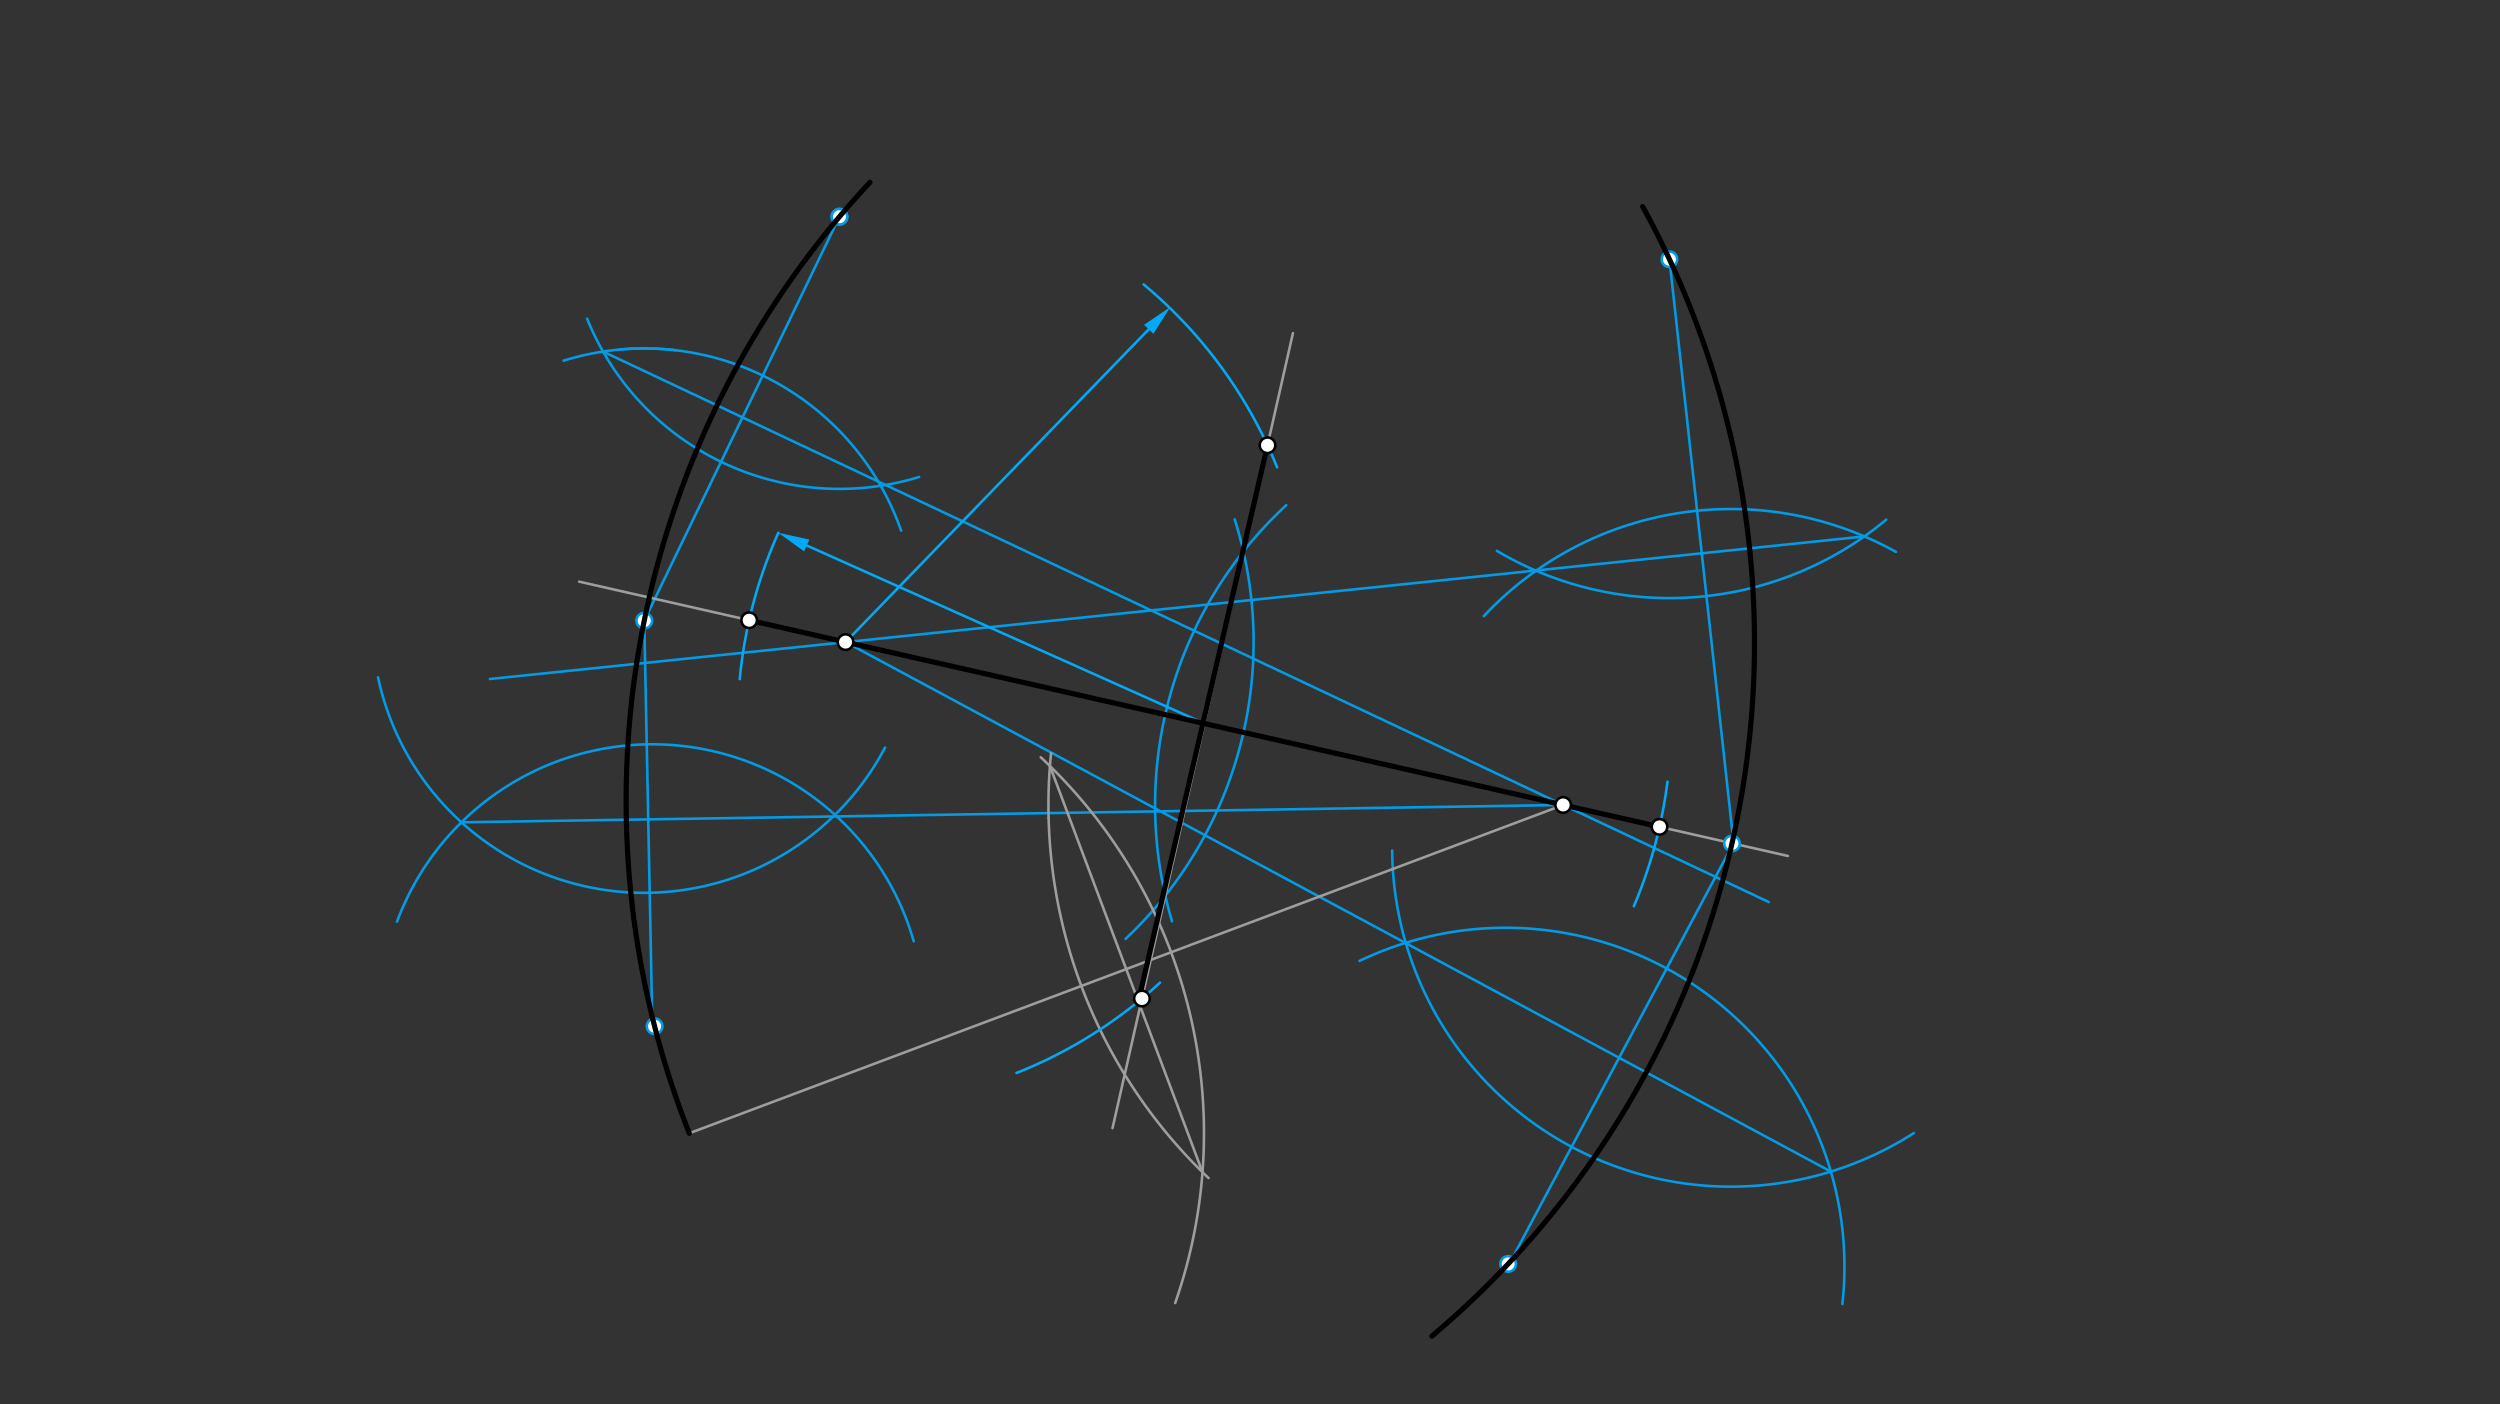 <svg xmlns="http://www.w3.org/2000/svg" class="svg--816" height="100%" preserveAspectRatio="xMidYMid meet" viewBox="0 0 963.78 541.417" width="100%"><rect x="0" y="0" width="963.78" height="541.417" fill="#333333" stroke="none"/><defs><marker id="marker-arrow" markerHeight="16" markerUnits="userSpaceOnUse" markerWidth="24" orient="auto-start-reverse" refX="24" refY="4" viewBox="0 0 24 8"><path d="M 0 0 L 24 4 L 0 8 z" stroke="inherit"></path></marker></defs><g class="aux-layer--949"><g class="element--733"><line stroke="#039BE5" stroke-dasharray="none" stroke-linecap="round" stroke-width="1" x1="323.63" x2="248.37" y1="83.544" y2="239.262"></line></g><g class="element--733"><line stroke="#039BE5" stroke-dasharray="none" stroke-linecap="round" stroke-width="1" x1="248.37" x2="251.415" y1="239.262" y2="391.772"></line></g><g class="element--733"><path d="M 238.884 134.758 A 104.934 104.934 0 0 1 347.403 204.57" fill="none" stroke="#039BE5" stroke-dasharray="none" stroke-linecap="round" stroke-width="1"></path></g><g class="element--733"><path d="M 226.345 122.869 A 104.933 104.933 0 0 0 354.324 183.887" fill="none" stroke="#039BE5" stroke-dasharray="none" stroke-linecap="round" stroke-width="1"></path></g><g class="element--733"><path d="M 260.503 135.033 A 104.933 104.933 0 0 0 217.282 139.04" fill="none" stroke="#039BE5" stroke-dasharray="none" stroke-linecap="round" stroke-width="1"></path></g><g class="element--733"><line stroke="#039BE5" stroke-dasharray="none" stroke-linecap="round" stroke-width="1" x1="232.485" x2="681.884" y1="135.539" y2="347.758"></line></g><g class="element--733"><path d="M 145.737 261.112 A 104.933 104.933 0 0 0 341.196 288.193" fill="none" stroke="#039BE5" stroke-dasharray="none" stroke-linecap="round" stroke-width="1"></path></g><g class="element--733"><path d="M 153.068 355.29 A 104.933 104.933 0 0 1 352.257 362.851" fill="none" stroke="#039BE5" stroke-dasharray="none" stroke-linecap="round" stroke-width="1"></path></g><g class="element--733"><line stroke="#039BE5" stroke-dasharray="none" stroke-linecap="round" stroke-width="1" x1="177.893" x2="602.839" y1="317.005" y2="310.322"></line></g><g class="element--733"><line stroke="#039BE5" stroke-dasharray="none" stroke-linecap="round" stroke-width="1" x1="643.591" x2="668.055" y1="99.962" y2="322.595"></line></g><g class="element--733"><line stroke="#039BE5" stroke-dasharray="none" stroke-linecap="round" stroke-width="1" x1="667.31" x2="582.462" y1="326.857" y2="486.079"></line></g><g class="element--733"><path d="M 730.884 212.758 A 130.615 130.615 0 0 0 572.03 237.515" fill="none" stroke="#039BE5" stroke-dasharray="none" stroke-linecap="round" stroke-width="1"></path></g><g class="element--733"><path d="M 577.073 212.37 A 130.615 130.615 0 0 0 727.177 200.329" fill="none" stroke="#039BE5" stroke-dasharray="none" stroke-linecap="round" stroke-width="1"></path></g><g class="element--733"><path d="M 536.7 327.913 A 130.615 130.615 0 0 0 737.795 436.821" fill="none" stroke="#039BE5" stroke-dasharray="none" stroke-linecap="round" stroke-width="1"></path></g><g class="element--733"><path d="M 524.087 370.456 A 130.615 130.615 0 0 1 710.262 502.683" fill="none" stroke="#039BE5" stroke-dasharray="none" stroke-linecap="round" stroke-width="1"></path></g><g class="element--733"><line stroke="#039BE5" stroke-dasharray="none" stroke-linecap="round" stroke-width="1" x1="718.739" x2="188.884" y1="206.793" y2="261.758"></line></g><g class="element--733"><line stroke="#039BE5" stroke-dasharray="none" stroke-linecap="round" stroke-width="1" x1="705.819" x2="325.7" y1="451.666" y2="247.395"></line></g><g class="element--733"><path d="M 495.884 194.758 A 157.314 157.314 0 0 0 451.833 355.178" fill="none" stroke="#039BE5" stroke-dasharray="none" stroke-linecap="round" stroke-width="1"></path></g><g class="element--733"><path d="M 475.989 200.201 A 157.314 157.314 0 0 1 433.928 361.957" fill="none" stroke="#039BE5" stroke-dasharray="none" stroke-linecap="round" stroke-width="1"></path></g><g class="element--733"><line stroke="#9E9E9E" stroke-dasharray="none" stroke-linecap="round" stroke-width="1" x1="479.348" x2="449.234" y1="212.588" y2="345.275"></line></g><g class="element--733"><line stroke="#9E9E9E" stroke-dasharray="none" stroke-linecap="round" stroke-width="1" x1="479.348" x2="498.448" y1="212.588" y2="128.432"></line></g><g class="element--733"><line stroke="#9E9E9E" stroke-dasharray="none" stroke-linecap="round" stroke-width="1" x1="449.234" x2="428.894" y1="345.275" y2="434.895"></line></g><g class="element--733"><line stroke="#9E9E9E" stroke-dasharray="none" stroke-linecap="round" stroke-width="1" x1="602.616" x2="265.723" y1="310.325" y2="436.884"></line></g><g class="element--733"><path d="M 404.256 315.393 A 198.425 198.425 0 0 0 465.909 454.144" fill="none" stroke="#9E9E9E" stroke-dasharray="none" stroke-linecap="round" stroke-width="1"></path></g><g class="element--733"><path d="M 401.225 291.93 A 198.425 198.425 0 0 1 453.049 502.318" fill="none" stroke="#9E9E9E" stroke-dasharray="none" stroke-linecap="round" stroke-width="1"></path></g><g class="element--733"><path d="M 404.256 315.393 A 198.425 198.425 0 0 1 405.197 290.374" fill="none" stroke="#9E9E9E" stroke-dasharray="none" stroke-linecap="round" stroke-width="1"></path></g><g class="element--733"><line stroke="#9E9E9E" stroke-dasharray="none" stroke-linecap="round" stroke-width="1" x1="404.76" x2="463.58" y1="295.316" y2="451.893"></line></g><g class="element--733"><line stroke="#9E9E9E" stroke-dasharray="none" stroke-linecap="round" stroke-width="1" x1="325.965" x2="223.266" y1="247.538" y2="224.23"></line></g><g class="element--733"><line stroke="#9E9E9E" stroke-dasharray="none" stroke-linecap="round" stroke-width="1" x1="602.616" x2="689.27" y1="310.325" y2="329.992"></line></g><g class="element--733"><line stroke="#03A9F4" stroke-dasharray="none" stroke-linecap="round" stroke-width="1" x1="464.291" x2="311.014" y1="278.932" y2="210.301"></line><path d="M300.062,205.397 l12,2.5 l0,-5 z" fill="#03A9F4" stroke="#03A9F4" stroke-width="0" transform="rotate(24.121, 300.062, 205.397)"></path></g><g class="element--733"><path d="M 300.062 205.397 A 179.94 179.94 0 0 0 285.167 261.813" fill="none" stroke="#03A9F4" stroke-dasharray="none" stroke-linecap="round" stroke-width="1"></path></g><g class="element--733"><path d="M 642.83 301.347 A 179.94 179.94 0 0 1 629.878 349.355" fill="none" stroke="#03A9F4" stroke-dasharray="none" stroke-linecap="round" stroke-width="1"></path></g><g class="element--733"><line stroke="#03A9F4" stroke-dasharray="none" stroke-linecap="round" stroke-width="1" x1="325.965" x2="442.85" y1="247.538" y2="126.948"></line><path d="M451.202,118.331 l12,2.5 l0,-5 z" fill="#03A9F4" stroke="#03A9F4" stroke-width="0" transform="rotate(134.106, 451.202, 118.331)"></path></g><g class="element--733"><path d="M 440.884 109.646 A 179.501 179.501 0 0 1 492.331 180.137" fill="none" stroke="#03A9F4" stroke-dasharray="none" stroke-linecap="round" stroke-width="1"></path></g><g class="element--733"><path d="M 391.884 413.646 A 178.71 178.71 0 0 0 447.207 378.83" fill="none" stroke="#03A9F4" stroke-dasharray="none" stroke-linecap="round" stroke-width="1"></path></g><g class="element--733"><circle cx="323.63" cy="83.544" r="3" stroke="#039BE5" stroke-width="1" fill="#ffffff"></circle>}</g><g class="element--733"><circle cx="248.37" cy="239.262" r="3" stroke="#039BE5" stroke-width="1" fill="#ffffff"></circle>}</g><g class="element--733"><circle cx="252.361" cy="395.636" r="3" stroke="#039BE5" stroke-width="1" fill="#ffffff"></circle>}</g><g class="element--733"><circle cx="323.63" cy="83.544" r="3" stroke="#039BE5" stroke-width="1" fill="#ffffff"></circle>}</g><g class="element--733"><circle cx="643.591" cy="99.962" r="3" stroke="#039BE5" stroke-width="1" fill="#ffffff"></circle>}</g><g class="element--733"><circle cx="667.698" cy="325.17" r="3" stroke="#039BE5" stroke-width="1" fill="#ffffff"></circle>}</g><g class="element--733"><circle cx="581.416" cy="487.258" r="3" stroke="#039BE5" stroke-width="1" fill="#ffffff"></circle>}</g></g><g class="main-layer--75a"><g class="element--733"><path d="M 335.385 70.292 A 349.494 349.494 0 0 0 265.723 436.884" fill="none" stroke="#000000" stroke-dasharray="none" stroke-linecap="round" stroke-width="2"></path></g><g class="element--733"><path d="M 633.293 79.65 A 349.495 349.495 0 0 1 552.006 515.09" fill="none" stroke="#000000" stroke-dasharray="none" stroke-linecap="round" stroke-width="2"></path></g><g class="element--733"><line stroke="#000000" stroke-dasharray="none" stroke-linecap="round" stroke-width="2" x1="602.616" x2="325.965" y1="310.325" y2="247.538"></line></g><g class="element--733"><line stroke="#000000" stroke-dasharray="none" stroke-linecap="round" stroke-width="2" x1="325.965" x2="288.813" y1="247.538" y2="239.106"></line></g><g class="element--733"><line stroke="#000000" stroke-dasharray="none" stroke-linecap="round" stroke-width="2" x1="602.616" x2="639.769" y1="310.325" y2="318.757"></line></g><g class="element--733"><line stroke="#000000" stroke-dasharray="none" stroke-linecap="round" stroke-width="2" x1="488.638" x2="438.855" y1="171.656" y2="386.077"></line></g><g class="element--733"><circle cx="602.616" cy="310.325" r="3" stroke="#000000" stroke-width="1" fill="#ffffff"></circle>}</g><g class="element--733"><circle cx="325.965" cy="247.538" r="3" stroke="#000000" stroke-width="1" fill="#ffffff"></circle>}</g><g class="element--733"><circle cx="288.813" cy="239.106" r="3" stroke="#000000" stroke-width="1" fill="#ffffff"></circle>}</g><g class="element--733"><circle cx="639.769" cy="318.757" r="3" stroke="#000000" stroke-width="1" fill="#ffffff"></circle>}</g><g class="element--733"><circle cx="488.638" cy="171.656" r="3" stroke="#000000" stroke-width="1" fill="#ffffff"></circle>}</g><g class="element--733"><circle cx="440.231" cy="384.944" r="3" stroke="#000000" stroke-width="1" fill="#ffffff"></circle>}</g></g><g class="snaps-layer--ac6"></g><g class="temp-layer--52d"></g></svg>